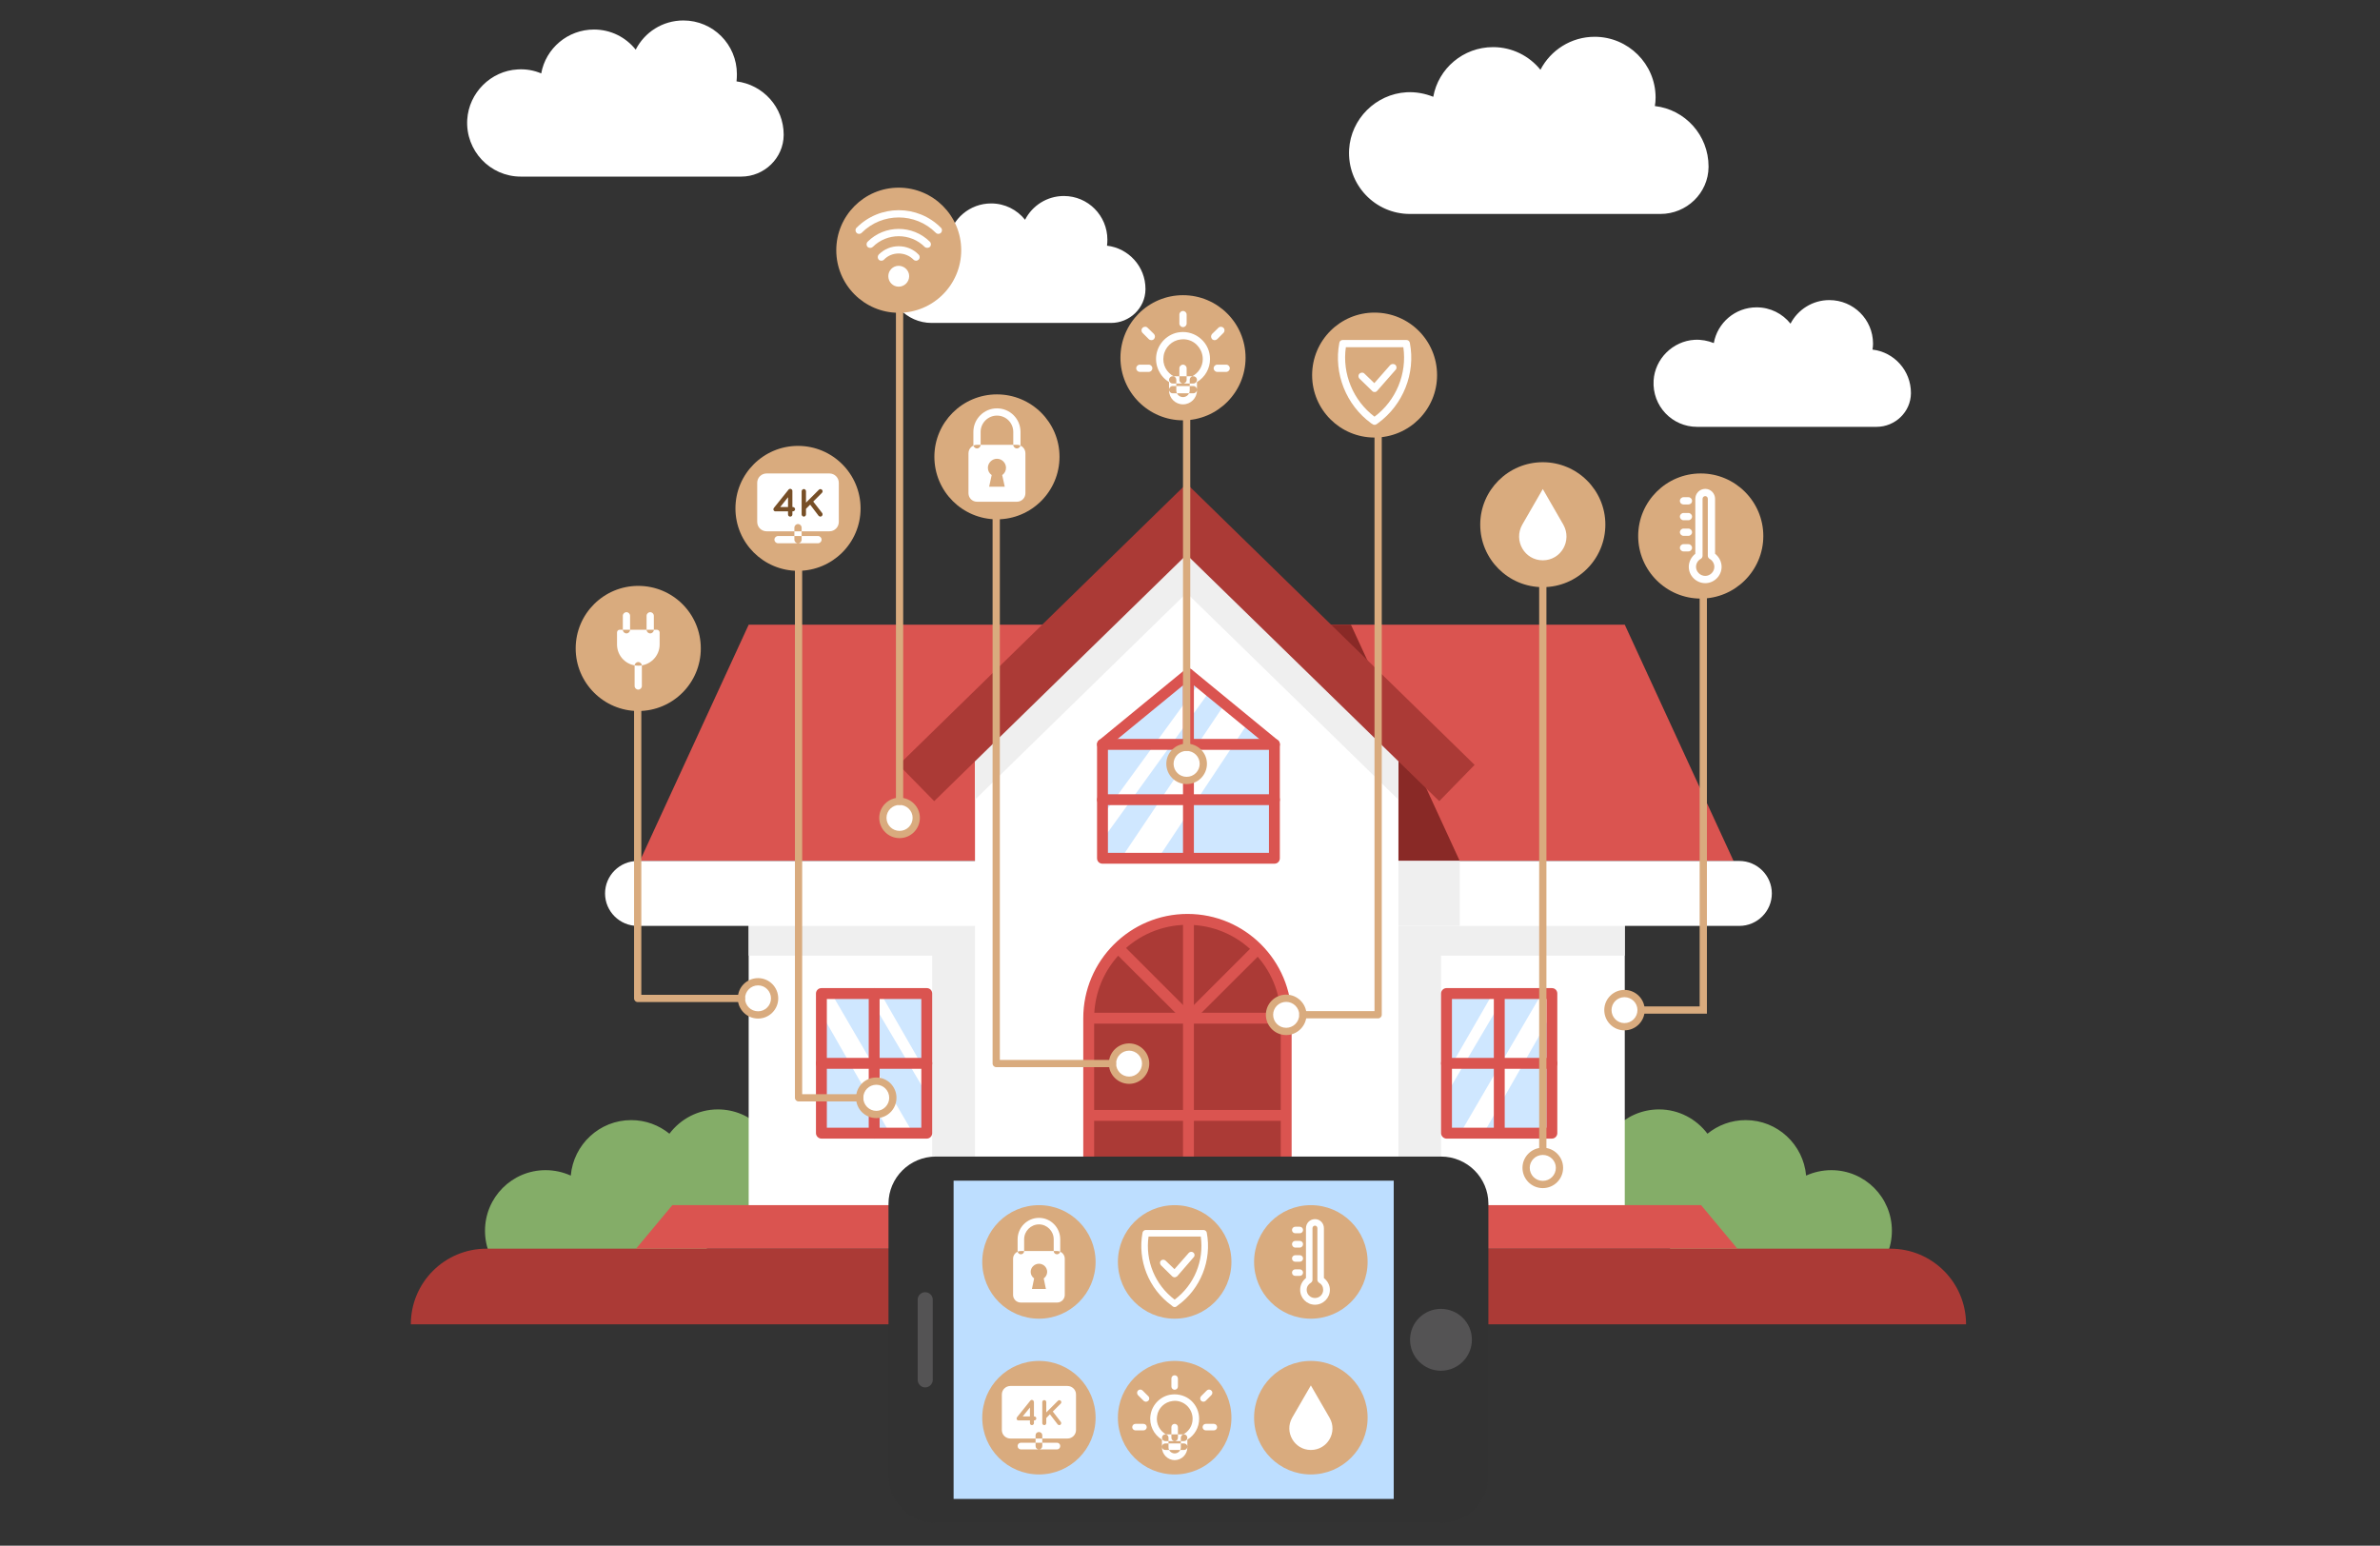 <?xml version="1.0" encoding="utf-8"?>
<svg width="1512px" height="982px" viewBox="0 0 1512 982" version="1.1" xmlns:xlink="http://www.w3.org/1999/xlink" xmlns="http://www.w3.org/2000/svg">
  <rect x="0" y="0" width="1512" height="982" fill="#333333" stroke="none"/>
  <defs>
    <path d="M1512 0L1512 0L1512 982L0 982L0 0L1512 0Z" id="path_1" />
    <clipPath id="clip_1">
      <use xlink:href="#path_1" clip-rule="evenodd" fill-rule="evenodd" />
    </clipPath>
  </defs>
  <g id="Head" clip-path="url(#clip_1)">
    <path d="M1512 0L1512 0L1512 982L0 982L0 0L1512 0Z" id="Head" fill="none" stroke="none" />
    <g id="OBJECTS" transform="translate(261 13)">
      <path d="M209.909 99.194C224.541 99.194 236.753 87.443 236.868 72.812C236.868 72.735 236.868 72.658 236.868 72.581C236.868 55.069 223.734 40.784 206.914 38.71C207.068 37.174 207.144 35.638 207.144 34.102C207.144 15.207 191.937 0 173.158 0C159.909 0 148.503 7.489 142.858 18.549C136.637 10.714 127.075 5.76 116.36 5.76C99.655 5.76 85.715 17.742 82.835 33.641C78.226 31.682 73.157 30.761 67.858 31.106C50.807 32.028 36.867 45.968 35.83 63.019C34.678 82.719 50.346 99.194 69.816 99.194L209.909 99.194ZM793.9 122.927C810.49 122.927 824.315 109.678 824.43 93.088C824.43 92.935 824.43 92.819 824.43 92.743C824.43 72.927 809.568 56.567 790.328 54.378C790.636 52.612 790.789 50.807 790.789 48.963C790.789 27.65 773.393 10.369 752.079 10.369C737.102 10.369 724.084 18.894 717.632 31.337C710.604 22.581 699.66 16.936 687.563 16.936C668.553 16.936 652.77 30.53 649.544 48.503C644.36 46.429 638.599 45.277 632.493 45.622C613.138 46.775 597.24 62.443 596.087 81.913C594.82 104.379 612.562 122.927 634.682 122.927L793.9 122.927ZM444.819 192.167C456.685 192.167 466.593 182.72 466.709 170.854C466.709 170.7 466.709 170.585 466.709 170.508C466.709 156.338 455.994 144.702 442.284 143.089C442.438 141.783 442.515 140.516 442.515 139.287C442.515 123.964 430.188 111.522 414.865 111.522C404.151 111.522 394.819 117.628 390.21 126.614C385.141 120.277 377.422 116.245 368.666 116.245C355.072 116.245 343.781 126.038 341.477 138.941C337.675 137.328 333.643 136.637 329.265 136.867C315.325 137.674 304.035 148.849 303.228 162.789C302.191 178.803 314.979 192.167 330.878 192.167L444.819 192.167ZM931.113 258.182C942.979 258.182 952.887 248.734 953.003 236.868C953.003 236.791 953.003 236.714 953.003 236.638C953.003 222.467 942.403 210.716 928.578 209.103C928.809 207.874 928.924 206.607 928.924 205.301C928.924 189.978 916.482 177.651 901.159 177.651C890.444 177.651 881.113 183.757 876.504 192.628C871.435 186.292 863.716 182.259 854.96 182.259C841.366 182.259 830.075 192.052 827.771 204.955C823.969 203.458 819.937 202.651 815.559 202.882C801.734 203.688 790.328 214.978 789.522 228.803C788.6 244.933 801.273 258.182 817.172 258.182L931.113 258.182Z" id="&lt;Group&gt;" fill="#FFFFFF" fill-rule="evenodd" stroke="none" />
      <g id="&lt;Group&gt;#1" transform="translate(0 106.222)">
        <g id="&lt;Group&gt;#2" transform="translate(0 188.02)">
          <path d="M195.047 397.584C182.49 397.584 171.315 403.69 164.287 413.021C157.605 407.607 149.195 404.381 139.978 404.381C119.817 404.381 103.342 419.934 101.614 439.635C96.775 437.446 91.36 436.178 85.6 436.178C64.286 436.178 47.12 453.46 47.12 474.658C47.12 495.971 64.286 513.253 85.6 513.253C100.462 513.253 113.25 504.842 119.701 492.63C126.614 503.345 138.595 510.488 152.19 510.488C172.697 510.488 189.287 494.474 190.67 474.427C192.129 474.581 193.588 474.658 195.048 474.658C216.361 474.658 233.642 457.492 233.642 436.178C233.642 414.865 216.361 397.584 195.047 397.584L195.047 397.584ZM792.978 397.584C805.536 397.584 816.711 403.69 823.739 413.021C830.421 407.607 838.831 404.381 848.048 404.381C868.209 404.381 884.684 419.934 886.412 439.635C891.251 437.446 896.665 436.178 902.426 436.178C923.739 436.178 940.905 453.46 940.905 474.658C940.905 495.971 923.739 513.253 902.426 513.253C887.564 513.253 874.776 504.842 868.324 492.63C861.412 503.345 849.43 510.488 835.836 510.488C815.329 510.488 798.739 494.474 797.356 474.427C795.897 474.581 794.437 474.658 792.978 474.658C771.665 474.658 754.383 457.492 754.383 436.178C754.383 414.865 771.665 397.584 792.978 397.584L792.978 397.584Z" id="&lt;Group&gt;#3" fill="#84AD68" fill-rule="evenodd" stroke="none" />
          <path d="M988.026 534.105L0 534.105C0 507.492 21.544 486.063 48.042 486.063L939.984 486.063C966.482 486.063 988.026 507.492 988.026 534.105L988.026 534.105Z" id="&lt;Group&gt;#8" fill="#AB3A36" fill-rule="evenodd" stroke="none" />
          <g id="&lt;Group&gt;#12" transform="translate(123.388 0)">
            <path d="M647.816 240.555L369.473 240.555L369.473 458.529L647.816 458.529L647.816 240.555Z" id="&lt;Group&gt;#13" fill="#FFFFFF" fill-rule="evenodd" stroke="none" />
            <path d="M91.245 240.555L369.473 240.555L369.473 458.529L91.245 458.529L91.245 240.555Z" id="&lt;Group&gt;#15" fill="#FFFFFF" fill-rule="evenodd" stroke="none" />
            <path d="M531.11 240.555L207.836 240.555L207.836 458.529L531.11 458.529L531.11 240.555Z" id="&lt;Group&gt;#17" fill="#EFEFEF" fill-rule="evenodd" stroke="none" />
            <path d="M91.245 240.555L369.473 240.555L369.473 299.887L91.245 299.887L91.245 240.555Z" id="&lt;Group&gt;#19" fill="#EFEFEF" fill-rule="evenodd" stroke="none" />
            <path d="M91.245 89.632L369.473 89.632L369.473 239.748L22.12 239.748L91.245 89.632Z" id="&lt;Group&gt;#21" fill="#DA5450" fill-rule="evenodd" stroke="none" />
            <g id="&lt;Group&gt;#23" transform="translate(133.987 320.509)">
              <path d="M3.456 92.166L70.392 92.166L70.392 3.456L3.456 3.456L3.456 92.166Z" id="&lt;Group&gt;#24" fill="#CFE7FF" fill-rule="evenodd" stroke="none" />
              <path d="M3.456 16.244L3.456 3.456L9.908 3.456L61.636 92.166L46.89 92.166L3.456 16.244Z" id="&lt;Group&gt;#26" fill="#FFFFFF" fill-rule="evenodd" stroke="none" />
              <path d="M32.604 3.456L41.129 3.456L70.392 54.378L70.392 67.397L32.604 3.456Z" id="&lt;Group&gt;#28" fill="#FFFFFF" fill-rule="evenodd" stroke="none" />
              <path d="M0 92.167L0 3.456C0 1.498 1.613 0 3.456 0L70.392 0C72.351 0 73.849 1.498 73.849 3.456L73.849 92.167C73.849 94.01 72.351 95.623 70.392 95.623L3.456 95.623C1.613 95.623 0 94.01 0 92.167L0 92.167ZM66.936 6.912L6.912 6.912L6.912 88.71L66.936 88.71L66.936 6.912Z" id="&lt;Group&gt;#30" fill="#DA5450" fill-rule="evenodd" stroke="none" />
              <path d="M36.982 95.623C38.825 95.623 40.438 94.01 40.438 92.167L40.438 3.456C40.438 1.498 38.825 0 36.982 0C35.023 0 33.526 1.498 33.526 3.456L33.526 92.167C33.526 94.01 35.023 95.623 36.982 95.623L36.982 95.623Z" id="&lt;Group&gt;#32" fill="#DA5450" fill-rule="evenodd" stroke="none" />
              <path d="M3.456 51.268L70.392 51.268C72.351 51.268 73.849 49.655 73.849 47.811C73.849 45.853 72.351 44.355 70.392 44.355L3.456 44.355C1.613 44.355 0 45.853 0 47.811C0 49.655 1.613 51.268 3.456 51.268L3.456 51.268Z" id="&lt;Group&gt;#34" fill="#DA5450" fill-rule="evenodd" stroke="none" />
            </g>
            <path d="M647.816 240.555L369.473 240.555L369.473 299.887L647.816 299.887L647.816 240.555Z" id="&lt;Group&gt;#36" fill="#EFEFEF" fill-rule="evenodd" stroke="none" />
            <path d="M647.816 89.632L369.473 89.632L369.473 239.748L716.941 239.748L647.816 89.632Z" id="&lt;Group&gt;#38" fill="#DA5450" fill-rule="evenodd" stroke="none" />
            <path d="M473.851 89.632L374.772 89.632L374.772 239.748L542.976 239.748L473.851 89.632Z" id="&lt;Group&gt;#40" fill="#892926" fill-rule="evenodd" stroke="none" />
            <path d="M370.625 239.748L20.622 239.748C9.332 239.748 0 248.965 0 260.371C0 271.776 9.332 280.993 20.622 280.993L370.625 280.993L720.627 280.993C731.918 280.993 741.25 271.776 741.25 260.371C741.25 248.965 731.918 239.748 720.627 239.748L370.625 239.748Z" id="&lt;Path&gt;#21" fill="#FFFFFF" fill-rule="evenodd" stroke="none" />
            <path d="M374.772 239.748L374.772 280.993L542.976 280.993L542.976 239.748L374.772 239.748Z" id="&lt;Group&gt;#42" fill="#EFEFEF" fill-rule="evenodd" stroke="none" />
            <path d="M504.036 458.529L235.025 458.529L235.025 153.918L369.473 22.581L504.036 153.918L504.036 458.529Z" id="&lt;Group&gt;#44" fill="#FFFFFF" fill-rule="evenodd" stroke="none" />
            <path d="M369.473 22.581L235.025 153.918L235.025 200.808L369.473 69.471L504.036 200.808L504.036 153.918L369.473 22.581Z" id="&lt;Group&gt;#46" fill="#EFEFEF" fill-rule="evenodd" stroke="none" />
            <path d="M529.958 201.73L369.473 45.162L209.103 201.73L186.522 178.688L369.473 0L552.423 178.688L529.958 201.73Z" id="&lt;Group&gt;#48" fill="#AB3A36" fill-rule="evenodd" stroke="none" />
            <g id="&lt;Group&gt;#51" transform="translate(531.11 320.509)">
              <path d="M70.392 92.166L3.456 92.166L3.456 3.456L70.392 3.456L70.392 92.166Z" id="&lt;Group&gt;#52" fill="#CFE7FF" fill-rule="evenodd" stroke="none" />
              <path d="M70.392 16.244L70.392 3.456L63.941 3.456L12.212 92.166L27.074 92.166L70.392 16.244Z" id="&lt;Group&gt;#54" fill="#FFFFFF" fill-rule="evenodd" stroke="none" />
              <path d="M41.244 3.456L32.834 3.456L3.456 54.378L3.456 67.397L41.244 3.456Z" id="&lt;Group&gt;#56" fill="#FFFFFF" fill-rule="evenodd" stroke="none" />
              <path d="M70.392 95.623L3.456 95.623C1.613 95.623 0 94.01 0 92.167L0 3.456C0 1.498 1.613 0 3.456 0L70.392 0C72.351 0 73.848 1.498 73.848 3.456L73.848 92.167C73.848 94.01 72.351 95.623 70.392 95.623L70.392 95.623ZM6.912 88.71L66.936 88.71L66.936 6.912L6.912 6.912L6.912 88.71Z" id="&lt;Group&gt;#58" fill="#DA5450" fill-rule="evenodd" stroke="none" />
              <path d="M36.982 95.623C35.023 95.623 33.526 94.01 33.526 92.167L33.526 3.456C33.526 1.498 35.023 0 36.982 0C38.825 0 40.438 1.498 40.438 3.456L40.438 92.167C40.438 94.01 38.825 95.623 36.982 95.623L36.982 95.623Z" id="&lt;Group&gt;#60" fill="#DA5450" fill-rule="evenodd" stroke="none" />
              <path d="M70.392 51.268L3.456 51.268C1.613 51.268 0 49.655 0 47.811C0 45.853 1.613 44.355 3.456 44.355L70.392 44.355C72.351 44.355 73.848 45.853 73.848 47.811C73.848 49.655 72.351 51.268 70.392 51.268L70.392 51.268Z" id="&lt;Group&gt;#62" fill="#DA5450" fill-rule="evenodd" stroke="none" />
            </g>
            <path d="M370.625 120.969L316.016 165.669L316.016 238.02L425.234 238.02L425.234 165.669L370.625 120.969Z" id="&lt;Path&gt;#31" fill="#CFE7FF" fill-rule="evenodd" stroke="none" />
            <path d="M393.782 139.863L408.528 151.96L351.385 238.02L327.883 238.02L393.782 139.863Z" id="&lt;Path&gt;#32" fill="#FFFFFF" fill-rule="evenodd" stroke="none" />
            <path d="M384.104 131.913L316.016 226.269L316.016 211.061L377.537 126.614L384.104 131.913Z" id="&lt;Path&gt;#33" fill="#FFFFFF" fill-rule="evenodd" stroke="none" />
            <path d="M370.625 239.403C368.666 239.403 367.169 237.905 367.169 235.946L367.169 120.969C367.169 119.01 368.666 117.512 370.625 117.512C372.583 117.512 374.081 119.01 374.081 120.969L374.081 235.946C374.081 237.905 372.583 239.403 370.625 239.403L370.625 239.403Z" id="&lt;Group&gt;#64" fill="#DA5450" fill-rule="evenodd" stroke="none" />
            <path d="M425.234 204.264L316.016 204.264C314.058 204.264 312.56 202.766 312.56 200.808C312.56 198.965 314.058 197.352 316.016 197.352L425.234 197.352C427.192 197.352 428.69 198.965 428.69 200.808C428.69 202.766 427.192 204.264 425.234 204.264L425.234 204.264Z" id="&lt;Group&gt;#65" fill="#DA5450" fill-rule="evenodd" stroke="none" />
            <path d="M425.234 169.126L316.016 169.126C314.058 169.126 312.56 167.513 312.56 165.669C312.56 163.711 314.058 162.213 316.016 162.213L425.234 162.213C427.192 162.213 428.69 163.711 428.69 165.669C428.69 167.513 427.192 169.126 425.234 169.126L425.234 169.126Z" id="&lt;Group&gt;#66" fill="#DA5450" fill-rule="evenodd" stroke="none" />
            <path d="M425.234 241.476L316.016 241.476C314.058 241.476 312.56 239.979 312.56 238.02L312.56 165.669C312.56 164.633 313.021 163.596 313.827 163.02L368.436 118.204C369.703 117.167 371.547 117.167 372.814 118.204L427.422 163.02C428.229 163.596 428.69 164.633 428.69 165.669L428.69 238.02C428.69 239.979 427.192 241.476 425.234 241.476L425.234 241.476ZM319.472 234.564L421.777 234.564L421.777 167.282L370.625 125.347L319.472 167.282L319.472 234.564Z" id="&lt;Group&gt;#67" fill="#DA5450" fill-rule="evenodd" stroke="none" />
            <path d="M307.26 463.022L307.26 339.634C307.26 304.956 335.371 276.845 370.049 276.845C404.726 276.845 432.722 304.956 432.722 339.634L432.722 463.022" id="&lt;Path&gt;#37" fill="#AB3A36" fill-rule="evenodd" stroke="none" />
            <path d="M436.178 463.022L429.266 463.022L429.266 339.634C429.266 306.915 402.768 280.302 370.049 280.302C337.33 280.302 310.717 306.915 310.717 339.634L310.717 463.022L303.804 463.022L303.804 339.634C303.804 303.113 333.528 273.389 370.049 273.389C406.57 273.389 436.178 303.113 436.178 339.634L436.178 463.022Z" id="&lt;Group&gt;#68" fill="#DA5450" fill-rule="evenodd" stroke="none" />
            <path d="M432.722 343.09L307.26 343.09L307.26 336.178L432.722 336.178L432.722 343.09Z" id="&lt;Group&gt;#69" fill="#DA5450" fill-rule="evenodd" stroke="none" />
            <path d="M374.081 463.137L367.169 463.137L367.169 276.845L374.081 276.845L374.081 463.137Z" id="&lt;Group&gt;#70" fill="#DA5450" fill-rule="evenodd" stroke="none" />
            <path d="M370.625 344.473L323.505 297.468L328.459 292.514L370.625 334.68L412.215 293.09L417.169 298.044L370.625 344.473Z" id="&lt;Group&gt;#71" fill="#DA5450" fill-rule="evenodd" stroke="none" />
            <path d="M432.722 404.842L307.26 404.842L307.26 397.929L432.722 397.929L432.722 404.842Z" id="&lt;Group&gt;#72" fill="#DA5450" fill-rule="evenodd" stroke="none" />
            <path d="M696.318 458.413L42.742 458.413L19.701 486.063L719.36 486.063L696.318 458.413Z" id="&lt;Group&gt;#73" fill="#DA5450" fill-rule="evenodd" stroke="none" />
          </g>
        </g>
        <g id="&lt;Group&gt;#75" transform="translate(758.185 181.568)">
          <g id="&lt;Group&gt;#76" transform="translate(0 328.113)">
            <path d="M23.387 12.788C23.387 18.664 18.664 23.387 12.788 23.387C7.028 23.387 2.304 18.664 2.304 12.788C2.304 7.028 7.028 2.304 12.788 2.304C18.664 2.304 23.387 7.028 23.387 12.788L23.387 12.788Z" id="&lt;Group&gt;#77" fill="#FFFFFF" fill-rule="evenodd" stroke="none" />
            <path d="M12.788 25.691C5.76 25.691 0 19.931 0 12.788C0 5.76 5.76 0 12.788 0C19.931 0 25.691 5.76 25.691 12.788C25.691 19.931 19.931 25.691 12.788 25.691L12.788 25.691ZM12.788 4.608C8.295 4.608 4.608 8.295 4.608 12.788C4.608 17.396 8.295 21.083 12.788 21.083C17.396 21.083 21.083 17.396 21.083 12.788C21.083 8.295 17.396 4.608 12.788 4.608L12.788 4.608Z" id="&lt;Group&gt;#78" fill="#D9AB7E" fill-rule="evenodd" stroke="none" />
          </g>
          <path d="M65.208 343.205L23.387 343.205L23.387 338.597L60.599 338.597L60.599 70.162L65.208 70.162L65.208 343.205Z" id="&lt;Group&gt;#79" fill="#D9AB7E" fill-rule="evenodd" stroke="none" />
          <g id="&lt;Group&gt;#80" transform="translate(21.544 0)">
            <path d="M79.494 39.747C79.494 61.636 61.636 79.494 39.747 79.494C17.857 79.494 0 61.636 0 39.747C0 17.857 17.857 0 39.747 0C61.636 0 79.494 17.857 79.494 39.747L79.494 39.747Z" id="&lt;Group&gt;#81" fill="#D9AB7E" fill-rule="evenodd" stroke="none" />
            <path d="M42.627 69.701C36.867 69.701 32.143 64.977 32.143 59.332C32.143 56.106 33.756 52.996 36.291 51.037L36.291 16.129C36.291 12.673 39.056 9.793 42.627 9.793C46.083 9.793 48.848 12.673 48.848 16.129L48.848 51.037C51.383 52.996 52.996 56.106 52.996 59.332C52.996 64.977 48.272 69.701 42.627 69.701L42.627 69.701ZM42.627 14.401C41.59 14.401 40.899 15.207 40.899 16.129L40.899 52.304C40.899 53.111 40.438 53.917 39.747 54.263C37.904 55.3 36.751 57.258 36.751 59.332C36.751 62.443 39.401 65.093 42.627 65.093C45.738 65.093 48.387 62.443 48.387 59.332C48.387 57.258 47.235 55.3 45.392 54.263C44.701 53.917 44.24 53.111 44.24 52.304L44.24 16.129C44.24 15.207 43.549 14.401 42.627 14.401L42.627 14.401ZM31.913 49.539L28.802 49.539C27.535 49.539 26.498 48.503 26.498 47.235C26.498 45.968 27.535 44.931 28.802 44.931L31.913 44.931C33.18 44.931 34.217 45.968 34.217 47.235C34.217 48.503 33.18 49.539 31.913 49.539L31.913 49.539ZM31.913 39.632L28.802 39.632C27.535 39.632 26.498 38.595 26.498 37.328C26.498 36.06 27.535 35.023 28.802 35.023L31.913 35.023C33.18 35.023 34.217 36.06 34.217 37.328C34.217 38.595 33.18 39.632 31.913 39.632L31.913 39.632ZM31.913 29.724L28.802 29.724C27.535 29.724 26.498 28.687 26.498 27.419C26.498 26.152 27.535 25.115 28.802 25.115L31.913 25.115C33.18 25.115 34.217 26.152 34.217 27.419C34.217 28.687 33.18 29.724 31.913 29.724L31.913 29.724ZM31.913 19.701L28.802 19.701C27.535 19.701 26.498 18.779 26.498 17.396C26.498 16.129 27.535 15.092 28.802 15.092L31.913 15.092C33.18 15.092 34.217 16.129 34.217 17.396C34.217 18.779 33.18 19.701 31.913 19.701L31.913 19.701Z" id="&lt;Group&gt;#82" fill="#FFFFFF" fill-rule="evenodd" stroke="none" />
          </g>
        </g>
        <g id="&lt;Group&gt;#88" transform="translate(206.223 164.056)">
          <g id="&lt;Group&gt;#89" transform="translate(76.613 401.27)">
            <path d="M23.387 12.903C23.387 18.779 18.664 23.503 12.903 23.503C7.028 23.503 2.304 18.779 2.304 12.903C2.304 7.028 7.028 2.304 12.903 2.304C18.664 2.304 23.387 7.028 23.387 12.903L23.387 12.903Z" id="&lt;Group&gt;#90" fill="#FFFFFF" fill-rule="evenodd" stroke="none" />
            <path d="M12.903 25.807C5.76 25.807 0 20.046 0 12.903C0 5.76 5.76 0 12.903 0C19.931 0 25.692 5.76 25.692 12.903C25.692 20.046 19.931 25.807 12.903 25.807L12.903 25.807ZM12.903 4.608C8.295 4.608 4.608 8.295 4.608 12.903C4.608 17.396 8.295 21.198 12.903 21.198C17.396 21.198 21.083 17.396 21.083 12.903C21.083 8.295 17.396 4.608 12.903 4.608L12.903 4.608Z" id="&lt;Group&gt;#91" fill="#D9AB7E" fill-rule="evenodd" stroke="none" />
          </g>
          <path d="M78.918 416.478L40.092 416.478C38.825 416.478 37.788 415.441 37.788 414.173L37.788 64.632C37.788 63.364 38.825 62.328 40.092 62.328C41.36 62.328 42.397 63.364 42.397 64.632L42.397 411.869L78.918 411.869C80.185 411.869 81.222 412.906 81.222 414.173C81.222 415.441 80.185 416.478 78.918 416.478L78.918 416.478Z" id="&lt;Group&gt;#92" fill="#D9AB7E" fill-rule="evenodd" stroke="none" />
          <g id="&lt;Group&gt;#93">
            <path d="M79.494 39.747C79.494 61.636 61.636 79.378 39.747 79.378C17.857 79.378 0 61.636 0 39.747C0 17.742 17.857 0 39.747 0C61.636 0 79.494 17.742 79.494 39.747L79.494 39.747Z" id="&lt;Group&gt;#94" fill="#D9AB7E" fill-rule="evenodd" stroke="none" />
            <g id="&lt;Group&gt;#95" transform="translate(13.825 17.512)">
              <path d="M45.853 36.751L5.991 36.751C2.65 36.751 0 34.102 0 30.761L0 5.991C0 2.65 2.65 0 5.991 0L45.853 0C49.194 0 51.844 2.65 51.844 5.991L51.844 30.761C51.844 34.102 49.194 36.751 45.853 36.751L45.853 36.751ZM38.595 44.355L13.249 44.355C11.982 44.355 10.945 43.318 10.945 42.051C10.945 40.784 11.982 39.747 13.249 39.747L38.595 39.747C39.862 39.747 40.899 40.784 40.899 42.051C40.899 43.318 39.862 44.355 38.595 44.355L38.595 44.355ZM25.922 44.355C24.655 44.355 23.618 43.318 23.618 42.051L23.618 34.447C23.618 33.18 24.655 32.143 25.922 32.143C27.189 32.143 28.226 33.18 28.226 34.447L28.226 42.051C28.226 43.318 27.189 44.355 25.922 44.355L25.922 44.355Z" id="&lt;Group&gt;#96" fill="#FFFFFF" fill-rule="evenodd" stroke="none" />
              <path d="M24.078 22.696C24.078 23.503 23.387 24.078 22.581 24.078L22.35 24.078L22.35 26.037C22.35 26.844 21.774 27.42 20.968 27.42C20.161 27.42 19.585 26.844 19.585 26.037L19.585 24.078L11.636 24.078C11.406 24.078 11.06 24.078 10.83 23.848C10.138 23.387 10.138 22.466 10.599 21.89L19.931 10.254C19.931 10.254 19.931 10.254 19.931 10.254C19.931 10.254 19.969 10.215 20.046 10.138C20.123 10.138 20.161 10.1 20.161 10.023C20.161 10.023 20.2 10.023 20.277 10.023C20.277 10.023 20.277 9.908 20.392 9.908C20.392 9.908 20.43 9.908 20.507 9.908C20.507 9.831 20.546 9.793 20.622 9.793C20.699 9.793 20.738 9.793 20.738 9.793C20.814 9.793 20.891 9.793 20.968 9.793C20.968 9.793 20.968 9.793 20.968 9.793C20.968 9.793 21.006 9.793 21.083 9.793C21.083 9.793 21.198 9.793 21.198 9.793C21.198 9.793 21.237 9.793 21.314 9.793C21.314 9.793 21.429 9.793 21.429 9.908C21.506 9.908 21.544 9.908 21.544 9.908C21.621 9.908 21.659 9.946 21.659 10.023C21.736 10.023 21.774 10.023 21.774 10.023C21.774 10.023 21.813 10.062 21.89 10.138C21.89 10.138 21.89 10.138 21.89 10.138C21.966 10.215 22.005 10.254 22.005 10.254C22.005 10.254 22.043 10.292 22.12 10.369C22.12 10.369 22.159 10.407 22.235 10.484C22.235 10.484 22.235 10.522 22.235 10.599C22.235 10.599 22.235 10.599 22.235 10.714C22.312 10.791 22.351 10.83 22.351 10.83C22.351 10.83 22.351 10.945 22.351 10.945C22.351 11.022 22.351 11.06 22.351 11.06C22.351 11.137 22.351 11.175 22.351 11.175L22.351 21.314L22.581 21.314C23.387 21.314 24.079 22.005 24.079 22.696L24.078 22.696ZM19.585 15.092L14.632 21.314L19.585 21.314L19.585 15.092ZM28.226 26.037L28.226 11.29C28.226 10.599 28.917 9.908 29.609 9.908C30.415 9.908 30.991 10.599 30.991 11.29L30.991 18.549L39.171 10.369C39.747 9.793 40.553 9.793 41.129 10.369C41.706 10.83 41.706 11.751 41.129 12.327L35.599 17.857L41.245 25.115C41.706 25.691 41.59 26.613 41.014 27.074C40.784 27.304 40.477 27.42 40.093 27.42C39.747 27.42 39.401 27.189 39.056 26.959L33.641 19.816L30.991 22.466L30.991 26.037C30.991 26.728 30.415 27.42 29.609 27.42C28.917 27.42 28.226 26.728 28.226 26.037L28.226 26.037Z" id="&lt;Group&gt;#103" fill="#774F27" fill-rule="evenodd" stroke="none" />
            </g>
          </g>
        </g>
        <g id="&lt;Group&gt;#108" transform="translate(543.207 79.378)">
          <g id="&lt;Group&gt;#109" transform="translate(0 433.298)">
            <path d="M23.502 12.788C23.502 18.664 18.664 23.387 12.903 23.387C7.028 23.387 2.304 18.664 2.304 12.788C2.304 7.028 7.028 2.304 12.903 2.304C18.664 2.304 23.502 7.028 23.502 12.788L23.502 12.788Z" id="&lt;Group&gt;#110" fill="#FFFFFF" fill-rule="evenodd" stroke="none" />
            <path d="M12.903 25.691C5.76 25.691 0 19.931 0 12.788C0 5.76 5.76 0 12.903 0C19.931 0 25.807 5.76 25.807 12.788C25.807 19.931 19.931 25.691 12.903 25.691L12.903 25.691ZM12.903 4.608C8.295 4.608 4.608 8.295 4.608 12.788C4.608 17.396 8.295 21.083 12.903 21.083C17.396 21.083 21.198 17.396 21.198 12.788C21.198 8.295 17.396 4.608 12.903 4.608L12.903 4.608Z" id="&lt;Group&gt;#111" fill="#D9AB7E" fill-rule="evenodd" stroke="none" />
          </g>
          <path d="M71.314 448.39L23.502 448.39C22.12 448.39 21.198 447.353 21.198 446.086C21.198 444.819 22.12 443.782 23.502 443.782L69.01 443.782L69.01 62.443C69.01 61.176 70.047 60.139 71.314 60.139C72.581 60.139 73.618 61.176 73.618 62.443L73.618 446.086C73.618 447.353 72.581 448.39 71.314 448.39L71.314 448.39Z" id="&lt;Group&gt;#112" fill="#D9AB7E" fill-rule="evenodd" stroke="none" />
          <g id="&lt;Group&gt;#113" transform="translate(29.378 0)">
            <path d="M79.379 39.747C79.379 61.636 61.636 79.378 39.632 79.378C17.742 79.378 0 61.636 0 39.747C0 17.742 17.742 0 39.632 0C61.636 0 79.379 17.742 79.379 39.747L79.379 39.747Z" id="&lt;Group&gt;#114" fill="#D9AB7E" fill-rule="evenodd" stroke="none" />
            <path d="M39.632 71.314C39.171 71.314 38.748 71.16 38.364 70.853L37.443 70.277C21.544 58.641 13.595 38.595 17.281 19.24C17.396 18.088 18.433 17.396 19.47 17.396L59.908 17.396C60.945 17.396 61.867 18.088 62.097 19.24C65.784 38.595 57.835 58.641 41.821 70.277L41.014 70.853C40.63 71.16 40.169 71.314 39.632 71.314L39.632 71.314ZM21.429 22.005C19.009 38.825 26.037 55.876 39.632 66.129C53.341 55.876 60.369 38.825 57.95 22.005L21.429 22.005ZM39.632 50.461C39.056 50.461 38.48 50.231 38.134 49.77L30.185 42.051C29.263 41.244 29.148 39.747 30.069 38.825C30.991 37.903 32.489 37.903 33.295 38.825L39.517 44.816L49.54 33.41C50.461 32.489 51.844 32.373 52.881 33.18C53.802 34.102 53.918 35.484 52.996 36.406L41.36 49.655C41.014 50.115 40.438 50.461 39.747 50.461C39.747 50.461 39.709 50.461 39.632 50.461L39.632 50.461Z" id="&lt;Group&gt;#115" fill="#FFFFFF" fill-rule="evenodd" stroke="none" />
          </g>
        </g>
        <g id="&lt;Group&gt;#118" transform="translate(332.606 131.337)">
          <g id="&lt;Group&gt;#119" transform="translate(110.83 412.33)">
            <path d="M23.387 12.788C23.387 18.664 18.664 23.387 12.903 23.387C7.028 23.387 2.304 18.664 2.304 12.788C2.304 7.028 7.028 2.304 12.903 2.304C18.664 2.304 23.387 7.028 23.387 12.788L23.387 12.788Z" id="&lt;Group&gt;#120" fill="#FFFFFF" fill-rule="evenodd" stroke="none" />
            <path d="M12.903 25.691C5.76 25.691 0 19.931 0 12.788C0 5.76 5.76 0 12.903 0C19.931 0 25.692 5.76 25.692 12.788C25.692 19.931 19.931 25.691 12.903 25.691L12.903 25.691ZM12.903 4.608C8.295 4.608 4.608 8.295 4.608 12.788C4.608 17.396 8.295 21.083 12.903 21.083C17.396 21.083 21.083 17.396 21.083 12.788C21.083 8.295 17.396 4.608 12.903 4.608L12.903 4.608Z" id="&lt;Group&gt;#121" fill="#D9AB7E" fill-rule="evenodd" stroke="none" />
          </g>
          <path d="M113.134 427.422L39.286 427.422C38.019 427.422 36.982 426.385 36.982 425.118L36.982 49.77C36.982 48.503 38.019 47.466 39.286 47.466C40.553 47.466 41.59 48.503 41.59 49.77L41.59 422.814L113.134 422.814C114.402 422.814 115.439 423.851 115.439 425.118C115.439 426.385 114.402 427.422 113.134 427.422L113.134 427.422Z" id="&lt;Group&gt;#122" fill="#D9AB7E" fill-rule="evenodd" stroke="none" />
          <g id="&lt;Group&gt;#123">
            <path d="M79.494 39.632C79.494 61.636 61.636 79.378 39.747 79.378C17.857 79.378 0 61.636 0 39.632C0 17.742 17.857 0 39.747 0C61.636 0 79.494 17.742 79.494 39.632L79.494 39.632Z" id="&lt;Path&gt;#62" fill="#D9AB7E" fill-rule="evenodd" stroke="none" />
            <path d="M52.42 34.332C51.153 34.332 50.116 33.295 50.116 32.028L50.116 23.848C50.116 18.088 45.507 13.479 39.747 13.479C34.102 13.479 29.378 18.088 29.378 23.848L29.378 32.028C29.378 33.295 28.341 34.332 27.074 34.332C25.807 34.332 24.77 33.295 24.77 32.028L24.77 23.848C24.77 15.553 31.567 8.871 39.747 8.871C48.042 8.871 54.724 15.553 54.724 23.848L54.724 32.028C54.724 33.295 53.687 34.332 52.42 34.332L52.42 34.332ZM57.834 37.443L57.834 62.788C57.834 65.784 55.415 68.203 52.42 68.203L27.074 68.203C24.078 68.203 21.659 65.784 21.659 62.788L21.659 37.443C21.659 34.447 24.078 32.028 27.074 32.028L52.42 32.028C55.415 32.028 57.834 34.447 57.834 37.443L57.834 37.443ZM43.088 51.268C44.586 50.231 45.507 48.503 45.507 46.659C45.507 43.549 42.973 40.899 39.747 40.899C36.636 40.899 33.986 43.549 33.986 46.659C33.986 48.503 34.908 50.231 36.406 51.268L34.793 58.641L44.701 58.641L43.088 51.268Z" id="&lt;Group&gt;#124" fill="#FFFFFF" fill-rule="evenodd" stroke="none" />
          </g>
        </g>
        <g id="&lt;Group&gt;#126" transform="translate(104.724 252.997)">
          <g id="&lt;Group&gt;#127" transform="translate(102.996 249.195)">
            <path d="M23.387 12.903C23.387 18.664 18.664 23.387 12.903 23.387C7.028 23.387 2.304 18.664 2.304 12.903C2.304 7.028 7.028 2.304 12.903 2.304C18.664 2.304 23.387 7.028 23.387 12.903L23.387 12.903Z" id="&lt;Group&gt;#128" fill="#FFFFFF" fill-rule="evenodd" stroke="none" />
            <path d="M12.903 25.691C5.76 25.691 0 19.931 0 12.903C0 5.76 5.76 0 12.903 0C19.931 0 25.691 5.76 25.691 12.903C25.691 19.931 19.931 25.691 12.903 25.691L12.903 25.691ZM12.903 4.608C8.295 4.608 4.608 8.295 4.608 12.903C4.608 17.396 8.295 21.083 12.903 21.083C17.396 21.083 21.083 17.396 21.083 12.903C21.083 8.295 17.396 4.608 12.903 4.608L12.903 4.608Z" id="&lt;Group&gt;#129" fill="#D9AB7E" fill-rule="evenodd" stroke="none" />
          </g>
          <path d="M105.3 264.403L39.401 264.403C38.134 264.403 37.097 263.366 37.097 262.099L37.097 70.738C37.097 69.471 38.134 68.434 39.401 68.434C40.669 68.434 41.705 69.471 41.705 70.738L41.705 259.795L105.3 259.795C106.568 259.795 107.604 260.831 107.604 262.099C107.604 263.366 106.568 264.403 105.3 264.403L105.3 264.403Z" id="&lt;Group&gt;#130" fill="#D9AB7E" fill-rule="evenodd" stroke="none" />
          <g id="&lt;Group&gt;#131">
            <path d="M79.494 39.747C79.494 61.636 61.752 79.494 39.747 79.494C17.857 79.494 0 61.636 0 39.747C0 17.742 17.857 0 39.747 0C61.752 0 79.494 17.742 79.494 39.747L79.494 39.747Z" id="&lt;Path&gt;#66" fill="#D9AB7E" fill-rule="evenodd" stroke="none" />
            <path d="M39.747 50.692C32.258 50.692 26.267 44.701 26.267 37.212L26.267 29.609C26.267 28.687 26.959 27.88 27.88 27.88L51.613 27.88C52.535 27.88 53.341 28.687 53.341 29.609L53.341 37.212C53.341 44.701 47.235 50.692 39.747 50.692L39.747 50.692ZM39.747 65.899C38.48 65.899 37.443 64.862 37.443 63.595L37.443 50.692C37.443 49.424 38.48 48.388 39.747 48.388C41.014 48.388 42.051 49.424 42.051 50.692L42.051 63.595C42.051 64.862 41.014 65.899 39.747 65.899L39.747 65.899ZM32.258 30.185C30.991 30.185 29.954 29.148 29.954 27.88L29.954 19.009C29.954 17.742 30.991 16.705 32.258 16.705C33.526 16.705 34.562 17.742 34.562 19.009L34.562 27.88C34.562 29.148 33.526 30.185 32.258 30.185L32.258 30.185ZM47.35 30.185C46.083 30.185 45.046 29.148 45.046 27.88L45.046 19.009C45.046 17.742 46.083 16.705 47.35 16.705C48.618 16.705 49.655 17.742 49.655 19.009L49.655 27.88C49.655 29.148 48.618 30.185 47.35 30.185L47.35 30.185Z" id="&lt;Group&gt;#132" fill="#FFFFFF" fill-rule="evenodd" stroke="none" />
          </g>
        </g>
        <g id="&lt;Group&gt;#137" transform="translate(450.81 68.318)">
          <g id="&lt;Group&gt;#138" transform="translate(29.148 284.91)">
            <path d="M23.503 12.788C23.503 18.664 18.779 23.387 12.903 23.387C7.028 23.387 2.304 18.664 2.304 12.788C2.304 7.028 7.028 2.304 12.903 2.304C18.779 2.304 23.503 7.028 23.503 12.788L23.503 12.788Z" id="&lt;Group&gt;#139" fill="#FFFFFF" fill-rule="evenodd" stroke="none" />
            <path d="M12.903 25.691C5.76 25.691 0 19.931 0 12.788C0 5.76 5.76 0 12.903 0C20.046 0 25.807 5.76 25.807 12.788C25.807 19.931 20.046 25.691 12.903 25.691L12.903 25.691ZM12.903 4.608C8.295 4.608 4.608 8.295 4.608 12.788C4.608 17.396 8.295 21.083 12.903 21.083C17.512 21.083 21.198 17.396 21.198 12.788C21.198 8.295 17.512 4.608 12.903 4.608L12.903 4.608Z" id="&lt;Group&gt;#140" fill="#D9AB7E" fill-rule="evenodd" stroke="none" />
          </g>
          <path d="M42.051 289.518C40.784 289.518 39.747 288.481 39.747 287.214L39.747 63.134C39.747 61.867 40.784 60.83 42.051 60.83C43.318 60.83 44.355 61.867 44.355 63.134L44.355 287.214C44.355 288.481 43.318 289.518 42.051 289.518L42.051 289.518Z" id="&lt;Group&gt;#141" fill="#D9AB7E" fill-rule="evenodd" stroke="none" />
          <g id="&lt;Group&gt;#142">
            <path d="M79.494 39.747C79.494 61.636 61.636 79.494 39.747 79.494C17.857 79.494 0 61.636 0 39.747C0 17.742 17.857 0 39.747 0C61.636 0 79.494 17.742 79.494 39.747L79.494 39.747Z" id="&lt;Path&gt;#73" fill="#D9AB7E" fill-rule="evenodd" stroke="none" />
            <path d="M39.747 69.355C34.908 69.355 30.876 65.438 30.876 60.484L30.876 55.185C25 51.613 21.774 44.816 22.811 37.904C23.963 30.415 30.184 24.309 37.788 23.503C42.627 22.926 47.581 24.539 51.152 27.765C54.839 30.991 56.913 35.599 56.913 40.553C56.913 46.544 53.802 52.074 48.618 55.185L48.618 60.484C48.618 65.438 44.586 69.355 39.747 69.355L39.747 69.355ZM39.747 27.996C39.286 27.996 38.787 28.034 38.249 28.111C32.834 28.687 28.226 33.065 27.419 38.595C26.498 44.01 29.263 49.309 34.217 51.728C35.023 52.074 35.484 52.881 35.484 53.802L35.484 60.484C35.484 62.904 37.443 64.747 39.747 64.747C42.051 64.747 44.01 62.904 44.01 60.484L44.01 53.802C44.01 52.881 44.47 52.074 45.277 51.728C49.54 49.54 52.305 45.277 52.305 40.553C52.305 36.982 50.692 33.526 48.042 31.106C45.738 29.032 42.858 27.996 39.747 27.996L39.747 27.996ZM46.314 56.106L33.18 56.106C31.913 56.106 30.876 55.07 30.876 53.802C30.876 52.535 31.913 51.498 33.18 51.498L46.314 51.498C47.581 51.498 48.618 52.535 48.618 53.802C48.618 55.07 47.581 56.106 46.314 56.106L46.314 56.106ZM46.314 62.328L33.18 62.328C31.913 62.328 30.876 61.291 30.876 60.023C30.876 58.756 31.913 57.719 33.18 57.719L46.314 57.719C47.581 57.719 48.618 58.756 48.618 60.023C48.618 61.291 47.581 62.328 46.314 62.328L46.314 62.328ZM39.747 56.106C38.48 56.106 37.443 55.069 37.443 53.802L37.443 46.429C37.443 45.162 38.48 44.125 39.747 44.125C41.014 44.125 42.051 45.162 42.051 46.429L42.051 53.802C42.051 55.069 41.014 56.106 39.747 56.106L39.747 56.106ZM39.747 20.277C38.48 20.277 37.443 19.24 37.443 17.973L37.443 12.327C37.443 11.06 38.48 10.023 39.747 10.023C41.014 10.023 42.051 11.06 42.051 12.327L42.051 17.973C42.051 19.24 41.014 20.277 39.747 20.277L39.747 20.277ZM59.908 28.572C59.217 28.572 58.641 28.341 58.18 27.88C57.374 26.959 57.374 25.576 58.18 24.655L62.212 20.738C63.019 19.816 64.517 19.816 65.438 20.738C66.36 21.544 66.36 23.042 65.438 23.963L61.521 27.88C61.06 28.341 60.484 28.572 59.908 28.572L59.908 28.572ZM19.585 28.572C19.009 28.572 18.433 28.341 17.973 27.88L14.055 23.963C13.134 23.042 13.134 21.544 14.055 20.738C14.977 19.816 16.475 19.816 17.281 20.738L21.314 24.655C22.12 25.576 22.12 26.959 21.314 27.88C20.853 28.341 20.277 28.572 19.585 28.572L19.585 28.572ZM17.973 48.733L12.327 48.733C11.06 48.733 10.023 47.696 10.023 46.429C10.023 45.162 11.06 44.125 12.327 44.125L17.973 44.125C19.24 44.125 20.277 45.162 20.277 46.429C20.277 47.696 19.24 48.733 17.973 48.733L17.973 48.733ZM67.166 48.733L61.521 48.733C60.254 48.733 59.217 47.696 59.217 46.429C59.217 45.162 60.254 44.125 61.521 44.125L67.166 44.125C68.434 44.125 69.471 45.162 69.471 46.429C69.471 47.696 68.434 48.733 67.166 48.733L67.166 48.733Z" id="&lt;Group&gt;#143" fill="#FFFFFF" fill-rule="evenodd" stroke="none" />
          </g>
        </g>
        <g id="&lt;Group&gt;#158" transform="translate(270.278 0)">
          <g id="&lt;Group&gt;#159" transform="translate(27.304 387.56)">
            <path d="M23.503 12.788C23.503 18.664 18.779 23.387 12.903 23.387C7.028 23.387 2.304 18.664 2.304 12.788C2.304 7.028 7.028 2.304 12.903 2.304C18.779 2.304 23.503 7.028 23.503 12.788L23.503 12.788Z" id="&lt;Group&gt;#160" fill="#FFFFFF" fill-rule="evenodd" stroke="none" />
            <path d="M12.903 25.691C5.76 25.691 0 19.931 0 12.788C0 5.76 5.76 0 12.903 0C20.046 0 25.807 5.76 25.807 12.788C25.807 19.931 20.046 25.691 12.903 25.691L12.903 25.691ZM12.903 4.608C8.295 4.608 4.608 8.295 4.608 12.788C4.608 17.396 8.295 21.083 12.903 21.083C17.512 21.083 21.198 17.396 21.198 12.788C21.198 8.295 17.512 4.608 12.903 4.608L12.903 4.608Z" id="&lt;Group&gt;#161" fill="#D9AB7E" fill-rule="evenodd" stroke="none" />
          </g>
          <path d="M40.208 392.169C38.94 392.169 37.904 391.132 37.904 389.865L37.904 64.517C37.904 63.249 38.94 62.212 40.208 62.212C41.475 62.212 42.512 63.249 42.512 64.517L42.512 389.865C42.512 391.132 41.475 392.169 40.208 392.169L40.208 392.169Z" id="&lt;Group&gt;#162" fill="#D9AB7E" fill-rule="evenodd" stroke="none" />
          <g id="&lt;Group&gt;#163">
            <path d="M79.378 39.747C79.378 61.636 61.636 79.494 39.632 79.494C17.742 79.494 0 61.636 0 39.747C0 17.857 17.742 0 39.632 0C61.636 0 79.378 17.857 79.378 39.747L79.378 39.747Z" id="&lt;Path&gt;#84" fill="#D9AB7E" fill-rule="evenodd" stroke="none" />
            <path d="M64.862 29.378C64.286 29.378 63.71 29.148 63.249 28.687C50.231 15.668 29.148 15.668 16.129 28.687C15.207 29.608 13.71 29.608 12.903 28.687C11.982 27.765 11.982 26.267 12.903 25.461C27.65 10.599 51.728 10.599 66.475 25.461C67.397 26.267 67.397 27.765 66.475 28.687C66.014 29.148 65.438 29.378 64.862 29.378L64.862 29.378ZM57.835 38.249C57.258 38.249 56.567 38.019 56.222 37.673C47.12 28.572 32.258 28.572 23.157 37.673C22.235 38.48 20.853 38.48 19.931 37.673C19.009 36.751 19.009 35.254 19.931 34.332C30.761 23.503 48.503 23.503 59.447 34.332C60.369 35.254 60.369 36.751 59.447 37.673C58.987 38.019 58.411 38.249 57.835 38.249L57.835 38.249ZM50.692 46.429C50.116 46.429 49.539 46.199 49.079 45.738C46.544 43.203 43.203 41.821 39.632 41.821C36.06 41.821 32.719 43.203 30.3 45.738C29.378 46.659 27.88 46.659 26.959 45.738C26.152 44.816 26.152 43.434 26.959 42.512C30.415 39.056 34.908 37.212 39.632 37.212C44.47 37.212 48.964 39.056 52.304 42.512C53.226 43.434 53.226 44.816 52.304 45.738C51.844 46.199 51.268 46.429 50.692 46.429L50.692 46.429ZM46.314 56.222C46.314 59.908 43.318 62.904 39.632 62.904C35.945 62.904 33.065 59.908 33.065 56.222C33.065 52.65 35.945 49.655 39.632 49.655C43.318 49.655 46.314 52.65 46.314 56.222L46.314 56.222Z" id="&lt;Group&gt;#164" fill="#FFFFFF" fill-rule="evenodd" stroke="none" />
          </g>
        </g>
        <g id="&lt;Group&gt;#168" transform="translate(679.383 174.425)">
          <g id="&lt;Group&gt;#169" transform="translate(26.844 435.487)">
            <path d="M23.502 12.788C23.502 18.664 18.779 23.387 12.903 23.387C7.028 23.387 2.304 18.664 2.304 12.788C2.304 7.028 7.028 2.304 12.903 2.304C18.779 2.304 23.502 7.028 23.502 12.788L23.502 12.788Z" id="&lt;Group&gt;#170" fill="#FFFFFF" fill-rule="evenodd" stroke="none" />
            <path d="M12.903 25.691C5.76 25.691 0 19.931 0 12.788C0 5.76 5.76 0 12.903 0C20.046 0 25.807 5.76 25.807 12.788C25.807 19.931 20.046 25.691 12.903 25.691L12.903 25.691ZM12.903 4.608C8.295 4.608 4.608 8.295 4.608 12.788C4.608 17.396 8.295 21.083 12.903 21.083C17.512 21.083 21.198 17.396 21.198 12.788C21.198 8.295 17.512 4.608 12.903 4.608L12.903 4.608Z" id="&lt;Group&gt;#171" fill="#D9AB7E" fill-rule="evenodd" stroke="none" />
          </g>
          <path d="M42.051 437.791L37.443 437.791L37.443 37.097L42.051 37.097L42.051 437.791Z" id="&lt;Group&gt;#172" fill="#D9AB7E" fill-rule="evenodd" stroke="none" />
          <g id="&lt;Group&gt;#173">
            <g id="&lt;Group&gt;#174">
              <path d="M79.494 39.632C79.494 61.636 61.636 79.378 39.747 79.378C17.857 79.378 0 61.636 0 39.632C0 17.742 17.857 0 39.747 0C61.636 0 79.494 17.742 79.494 39.632L79.494 39.632Z" id="&lt;Path&gt;#91" fill="#D9AB7E" fill-rule="evenodd" stroke="none" />
              <path d="M39.747 62.328C28.111 62.328 20.968 49.77 26.728 39.632L39.747 17.051L52.765 39.632C58.526 49.77 51.383 62.328 39.747 62.328L39.747 62.328Z" id="&lt;Path&gt;#92" fill="#FFFFFF" fill-rule="evenodd" stroke="none" />
            </g>
          </g>
        </g>
      </g>
      <g id="Mask-Group" transform="translate(303.458 721.779)">
        <g id="&lt;Clip-Group&gt;">
          <g id="&lt;Group&gt;#175">
            <g id="&lt;Group&gt;#176">
              <path d="M381.109 29.954L381.109 202.766C381.109 219.356 367.629 232.721 351.039 232.721L30.069 232.721C13.479 232.721 0 219.356 0 202.766L0 29.954C0 13.479 13.479 0 30.069 0L351.039 0C367.63 0 381.109 13.479 381.109 29.954L381.109 29.954Z" id="&lt;Path&gt;#95" fill="#323232" fill-rule="evenodd" stroke="none" />
              <path d="M320.97 15.323L320.97 217.513L41.36 217.513L41.36 15.323L320.97 15.323Z" id="&lt;Path&gt;#96" fill="#BDDEFF" fill-rule="evenodd" stroke="none" />
              <path d="M350.924 96.775C361.869 96.775 370.625 105.531 370.625 116.36C370.625 127.19 361.869 136.061 350.924 136.061C340.095 136.061 331.339 127.19 331.339 116.36C331.339 105.531 340.095 96.775 350.924 96.775L350.924 96.775Z" id="&lt;Path&gt;#97" fill="#545354" fill-rule="evenodd" stroke="none" />
              <g id="&lt;Group&gt;#177" transform="translate(232.26 30.876)">
                <path d="M72.12 36.06C72.12 55.991 55.991 72.12 36.06 72.12C16.129 72.12 0 55.991 0 36.06C0 16.129 16.129 0 36.06 0C55.991 0 72.12 16.129 72.12 36.06L72.12 36.06Z" id="&lt;Group&gt;#178" fill="#D9AB7E" fill-rule="evenodd" stroke="none" />
                <path d="M38.71 63.249C33.41 63.249 29.263 58.986 29.263 53.802C29.263 50.807 30.645 48.157 32.95 46.314L32.95 14.631C32.95 11.406 35.484 8.871 38.71 8.871C41.821 8.871 44.355 11.406 44.355 14.631L44.355 46.314C46.659 48.157 48.157 50.807 48.157 53.802C48.157 58.986 43.894 63.249 38.71 63.249L38.71 63.249ZM38.71 13.018C37.788 13.018 37.097 13.71 37.097 14.632L37.097 47.466C37.097 48.157 36.751 48.848 36.06 49.309C34.447 50.231 33.41 51.844 33.41 53.802C33.41 56.682 35.715 58.987 38.71 58.987C41.59 58.987 43.894 56.682 43.894 53.802C43.894 51.844 42.973 50.231 41.244 49.309C40.668 48.848 40.208 48.157 40.208 47.466L40.208 14.632C40.208 13.71 39.516 13.018 38.71 13.018L38.71 13.018ZM29.032 44.931L26.152 44.931C25 44.931 24.078 44.01 24.078 42.858C24.078 41.705 25 40.784 26.152 40.784L29.032 40.784C30.185 40.784 31.106 41.705 31.106 42.858C31.106 44.01 30.185 44.931 29.032 44.931L29.032 44.931ZM29.032 35.945L26.152 35.945C25 35.945 24.078 35.023 24.078 33.871C24.078 32.719 25 31.797 26.152 31.797L29.032 31.797C30.185 31.797 31.106 32.719 31.106 33.871C31.106 35.023 30.185 35.945 29.032 35.945L29.032 35.945ZM29.032 26.959L26.152 26.959C25 26.959 24.078 25.922 24.078 24.77C24.078 23.618 25 22.696 26.152 22.696L29.032 22.696C30.185 22.696 31.106 23.618 31.106 24.77C31.106 25.922 30.185 26.959 29.032 26.959L29.032 26.959ZM29.032 17.857L26.152 17.857C25 17.857 24.078 16.936 24.078 15.784C24.078 14.632 25 13.71 26.152 13.71L29.032 13.71C30.185 13.71 31.106 14.632 31.106 15.784C31.106 16.936 30.185 17.857 29.032 17.857L29.032 17.857Z" id="&lt;Group&gt;#179" fill="#FFFFFF" fill-rule="evenodd" stroke="none" />
              </g>
              <g id="&lt;Group&gt;#185" transform="translate(59.563 129.84)">
                <path d="M72.005 36.06C72.005 55.991 55.876 72.12 36.06 72.12C16.129 72.12 0 55.991 0 36.06C0 16.129 16.129 0 36.06 0C55.876 0 72.005 16.129 72.005 36.06L72.005 36.06Z" id="&lt;Group&gt;#186" fill="#D9AB7E" fill-rule="evenodd" stroke="none" />
                <g id="&lt;Group&gt;#187" transform="translate(12.443 15.899)">
                  <path d="M41.59 33.41L5.53 33.41C2.419 33.41 0 30.991 0 27.996L0 5.415C0 2.419 2.419 0 5.53 0L41.59 0C44.701 0 47.12 2.419 47.12 5.415L47.12 27.996C47.12 30.991 44.701 33.41 41.59 33.41L41.59 33.41ZM35.023 40.323L12.097 40.323C10.945 40.323 10.023 39.401 10.023 38.134C10.023 36.982 10.945 36.06 12.097 36.06L35.023 36.06C36.175 36.06 37.097 36.982 37.097 38.134C37.097 39.401 36.175 40.323 35.023 40.323L35.023 40.323ZM23.618 40.323C22.35 40.323 21.429 39.401 21.429 38.134L21.429 31.337C21.429 30.184 22.35 29.263 23.502 29.263C24.77 29.263 25.691 30.184 25.691 31.337L25.691 38.134C25.691 39.401 24.77 40.323 23.502 40.323L23.618 40.323Z" id="&lt;Group&gt;#188" fill="#FFFFFF" fill-rule="evenodd" stroke="none" />
                  <path d="M21.89 20.622C21.89 21.313 21.314 21.89 20.622 21.89L20.392 21.89L20.392 23.618C20.392 24.309 19.816 24.885 19.125 24.885C18.318 24.885 17.857 24.309 17.857 23.618L17.857 21.89L10.599 21.89C10.369 21.89 10.023 21.89 9.793 21.659C9.332 21.198 9.217 20.392 9.677 19.816L18.088 9.332C18.088 9.332 18.088 9.332 18.088 9.332C18.164 9.332 18.203 9.293 18.203 9.217C18.28 9.217 18.318 9.178 18.318 9.101C18.318 9.101 18.356 9.101 18.433 9.101C18.433 9.025 18.472 8.986 18.548 8.986C18.548 8.986 18.587 8.986 18.664 8.986C18.664 8.986 18.702 8.948 18.779 8.871C18.779 8.871 18.817 8.871 18.894 8.871C18.971 8.871 19.009 8.871 19.009 8.871C19.009 8.871 19.048 8.871 19.125 8.871C19.125 8.871 19.125 8.871 19.125 8.871C19.201 8.871 19.24 8.871 19.24 8.871C19.317 8.871 19.355 8.871 19.355 8.871C19.355 8.986 19.47 8.986 19.47 8.986C19.547 8.986 19.585 8.986 19.585 8.986C19.662 9.063 19.701 9.101 19.701 9.101C19.777 9.101 19.816 9.101 19.816 9.101C19.816 9.101 19.816 9.14 19.816 9.217C19.893 9.217 19.931 9.217 19.931 9.217C20.008 9.293 20.046 9.332 20.046 9.332C20.046 9.332 20.046 9.37 20.046 9.447C20.123 9.447 20.162 9.485 20.162 9.562C20.162 9.562 20.2 9.562 20.277 9.562C20.277 9.677 20.277 9.677 20.277 9.793C20.277 9.793 20.277 9.793 20.277 9.793C20.277 9.908 20.277 9.908 20.277 10.023C20.277 10.023 20.315 10.061 20.392 10.138C20.392 10.138 20.392 10.138 20.392 10.138L20.392 19.355L20.622 19.355C21.314 19.355 21.89 19.931 21.89 20.622L21.89 20.622ZM17.857 13.71L13.249 19.355L17.857 19.355L17.857 13.71ZM25.691 23.618L25.691 10.254C25.691 9.562 26.267 8.986 26.959 8.986C27.65 8.986 28.226 9.562 28.226 10.254L28.226 16.82L35.599 9.447C36.175 8.871 36.867 8.871 37.443 9.447C37.903 9.908 37.903 10.714 37.443 11.175L32.373 16.244L37.443 22.811C37.903 23.387 37.788 24.194 37.212 24.655C36.982 24.808 36.713 24.885 36.406 24.885C36.175 24.885 35.83 24.77 35.484 24.424L30.53 17.973L28.226 20.392L28.226 23.618C28.226 24.309 27.65 24.885 26.959 24.885C26.267 24.885 25.691 24.309 25.691 23.618L25.691 23.618Z" id="&lt;Group&gt;#195" fill="#D9AB7E" fill-rule="evenodd" stroke="none" />
                </g>
              </g>
              <g id="&lt;Group&gt;#200" transform="translate(145.738 30.876)">
                <path d="M72.12 36.06C72.12 55.991 55.991 72.12 36.06 72.12C16.129 72.12 0 55.991 0 36.06C0 16.129 16.129 0 36.06 0C55.991 0 72.12 16.129 72.12 36.06L72.12 36.06Z" id="&lt;Group&gt;#201" fill="#D9AB7E" fill-rule="evenodd" stroke="none" />
                <path d="M36.06 64.747C35.599 64.747 35.177 64.593 34.793 64.286L34.102 63.71C19.585 53.226 12.327 35.023 15.668 17.396C15.899 16.475 16.705 15.784 17.742 15.784L54.378 15.784C55.415 15.784 56.221 16.475 56.452 17.396C59.793 35.023 52.535 53.226 38.019 63.71L37.327 64.286C36.943 64.593 36.521 64.747 36.06 64.747L36.06 64.747ZM19.47 19.931C17.281 35.254 23.618 50.692 36.06 60.023C48.503 50.692 54.839 35.254 52.65 19.931L19.47 19.931ZM36.06 45.853C35.484 45.853 35.023 45.622 34.562 45.277L27.419 38.249C26.613 37.443 26.498 36.06 27.304 35.254C28.111 34.447 29.493 34.447 30.3 35.254L35.945 40.669L45.046 30.3C45.853 29.493 47.12 29.378 48.042 30.185C48.848 30.876 48.963 32.258 48.157 33.065L37.673 45.162C37.212 45.507 36.751 45.738 36.175 45.853C36.099 45.853 36.06 45.853 36.06 45.853L36.06 45.853Z" id="&lt;Group&gt;#202" fill="#FFFFFF" fill-rule="evenodd" stroke="none" />
              </g>
              <g id="&lt;Group&gt;#205" transform="translate(59.563 30.876)">
                <path d="M72.005 36.06C72.005 55.991 55.876 72.12 36.06 72.12C16.129 72.12 0 55.991 0 36.06C0 16.129 16.129 0 36.06 0C55.876 0 72.005 16.129 72.005 36.06L72.005 36.06Z" id="&lt;Path&gt;#108" fill="#D9AB7E" fill-rule="evenodd" stroke="none" />
                <path d="M47.466 31.221C46.314 31.221 45.392 30.3 45.392 29.148L45.392 21.659C45.392 16.475 41.129 12.212 36.06 12.212C30.876 12.212 26.613 16.475 26.613 21.659L26.613 29.148C26.613 30.3 25.692 31.221 24.539 31.221C23.387 31.221 22.466 30.3 22.466 29.148L22.466 21.659C22.466 14.171 28.572 8.065 36.06 8.065C43.434 8.065 49.54 14.171 49.54 21.659L49.54 29.148C49.54 30.3 48.618 31.221 47.466 31.221L47.466 31.221ZM52.42 33.986L52.42 57.028C52.42 59.678 50.231 61.867 47.581 61.867L24.424 61.867C21.774 61.867 19.585 59.678 19.585 57.028L19.585 33.986C19.585 31.337 21.774 29.148 24.424 29.148L47.581 29.148C50.231 29.148 52.42 31.337 52.42 33.986L52.42 33.986ZM39.056 46.544C40.323 45.623 41.245 44.125 41.245 42.397C41.245 39.516 38.825 37.212 36.06 37.212C33.18 37.212 30.761 39.516 30.761 42.397C30.761 44.125 31.682 45.623 32.95 46.544L31.567 53.226L40.438 53.226L39.056 46.544Z" id="&lt;Group&gt;#206" fill="#FFFFFF" fill-rule="evenodd" stroke="none" />
              </g>
              <g id="&lt;Group&gt;#208" transform="translate(145.738 129.84)">
                <path d="M72.12 36.06C72.12 55.991 55.991 72.12 36.06 72.12C16.129 72.12 0 55.991 0 36.06C0 16.129 16.129 0 36.06 0C55.991 0 72.12 16.129 72.12 36.06L72.12 36.06Z" id="&lt;Path&gt;#110" fill="#D9AB7E" fill-rule="evenodd" stroke="none" />
                <path d="M36.06 63.019C31.682 63.019 27.996 59.332 27.996 54.954L27.996 50C22.696 46.775 19.701 40.669 20.738 34.332C21.774 27.535 27.419 22.005 34.332 21.314C38.71 20.853 43.203 22.235 46.429 25.115C49.77 28.111 51.613 32.373 51.613 36.751C51.613 42.281 48.733 47.235 44.125 50L44.125 54.954C44.125 59.332 40.553 63.019 36.06 63.019L36.06 63.019ZM36.06 25.346C35.599 25.346 35.177 25.384 34.793 25.461C29.724 26.037 25.576 29.954 24.885 35.023C24.078 39.862 26.613 44.701 30.991 46.89C31.797 47.235 32.143 48.042 32.143 48.848L32.143 54.954C32.143 57.028 33.986 58.756 36.06 58.756C38.249 58.756 39.977 57.028 39.977 54.954L39.977 48.848C39.977 48.042 40.438 47.235 41.129 46.89C45.046 44.931 47.466 41.129 47.466 36.751C47.466 33.526 46.083 30.415 43.664 28.226C41.59 26.383 38.94 25.346 36.06 25.346L36.06 25.346ZM42.051 50.922L30.069 50.922C28.917 50.922 27.996 50 27.996 48.848C27.996 47.696 28.917 46.659 30.069 46.659L42.051 46.659C43.203 46.659 44.125 47.696 44.125 48.848C44.125 50 43.203 50.922 42.051 50.922L42.051 50.922ZM42.051 56.567L30.069 56.567C28.917 56.567 27.996 55.646 27.996 54.493C27.996 53.341 28.917 52.42 30.069 52.42L42.051 52.42C43.203 52.42 44.125 53.341 44.125 54.493C44.125 55.646 43.203 56.567 42.051 56.567L42.051 56.567ZM36.06 50.922C34.908 50.922 33.986 50 33.986 48.848L33.986 42.051C33.986 40.899 34.908 39.977 36.06 39.977C37.212 39.977 38.134 40.899 38.134 42.051L38.134 48.848C38.134 50 37.212 50.922 36.06 50.922L36.06 50.922ZM36.06 18.318C34.908 18.318 33.986 17.396 33.986 16.244L33.986 11.175C33.986 10.023 34.908 9.101 36.06 9.101C37.212 9.101 38.134 10.023 38.134 11.175L38.134 16.244C38.134 17.396 37.212 18.318 36.06 18.318L36.06 18.318ZM54.378 25.922C53.802 25.922 53.226 25.691 52.88 25.346C52.074 24.539 52.074 23.157 52.88 22.35L56.452 18.779C57.258 17.973 58.526 17.973 59.332 18.779C60.254 19.585 60.254 20.853 59.332 21.774L55.761 25.346C55.415 25.691 54.839 25.922 54.378 25.922L54.378 25.922ZM17.857 25.922C17.281 25.922 16.705 25.691 16.36 25.346L12.788 21.774C11.982 20.853 11.982 19.585 12.788 18.779C13.595 17.973 14.862 17.973 15.668 18.779L19.24 22.35C20.161 23.157 20.161 24.539 19.24 25.346C18.894 25.691 18.318 25.922 17.857 25.922L17.857 25.922ZM16.244 44.125L11.175 44.125C10.023 44.125 9.101 43.203 9.101 42.051C9.101 40.899 10.023 39.977 11.175 39.977L16.244 39.977C17.396 39.977 18.318 40.899 18.318 42.051C18.318 43.203 17.396 44.125 16.244 44.125L16.244 44.125ZM60.945 44.125L55.876 44.125C54.724 44.125 53.802 43.203 53.802 42.051C53.802 40.899 54.724 39.977 55.876 39.977L60.945 39.977C62.097 39.977 63.019 40.899 63.019 42.051C63.019 43.203 62.097 44.125 60.945 44.125L60.945 44.125Z" id="&lt;Group&gt;#209" fill="#FFFFFF" fill-rule="evenodd" stroke="none" />
              </g>
              <g id="&lt;Group&gt;#224" transform="translate(232.26 129.84)">
                <g id="&lt;Group&gt;#225">
                  <path d="M72.12 36.06C72.12 55.991 55.991 72.12 36.06 72.12C16.129 72.12 0 55.991 0 36.06C0 16.129 16.129 0 36.06 0C55.991 0 72.12 16.129 72.12 36.06L72.12 36.06Z" id="&lt;Path&gt;#119" fill="#D9AB7E" fill-rule="evenodd" stroke="none" />
                  <path d="M36.06 56.567C25.576 56.567 19.009 45.162 24.194 36.06L36.06 15.553L47.927 36.06C53.226 45.162 46.659 56.567 36.06 56.567L36.06 56.567Z" id="&lt;Path&gt;#120" fill="#FFFFFF" fill-rule="evenodd" stroke="none" />
                </g>
              </g>
              <path d="M28.111 90.899L28.111 141.936C28.111 144.471 25.922 146.66 23.272 146.66C20.737 146.66 18.549 144.471 18.549 141.936L18.549 90.899C18.549 88.249 20.737 86.176 23.272 86.176C25.922 86.176 28.111 88.249 28.111 90.899L28.111 90.899Z" id="&lt;Path&gt;#121" fill="#545354" fill-rule="evenodd" stroke="none" />
            </g>
          </g>
        </g>
      </g>
    </g>
  </g>
</svg>